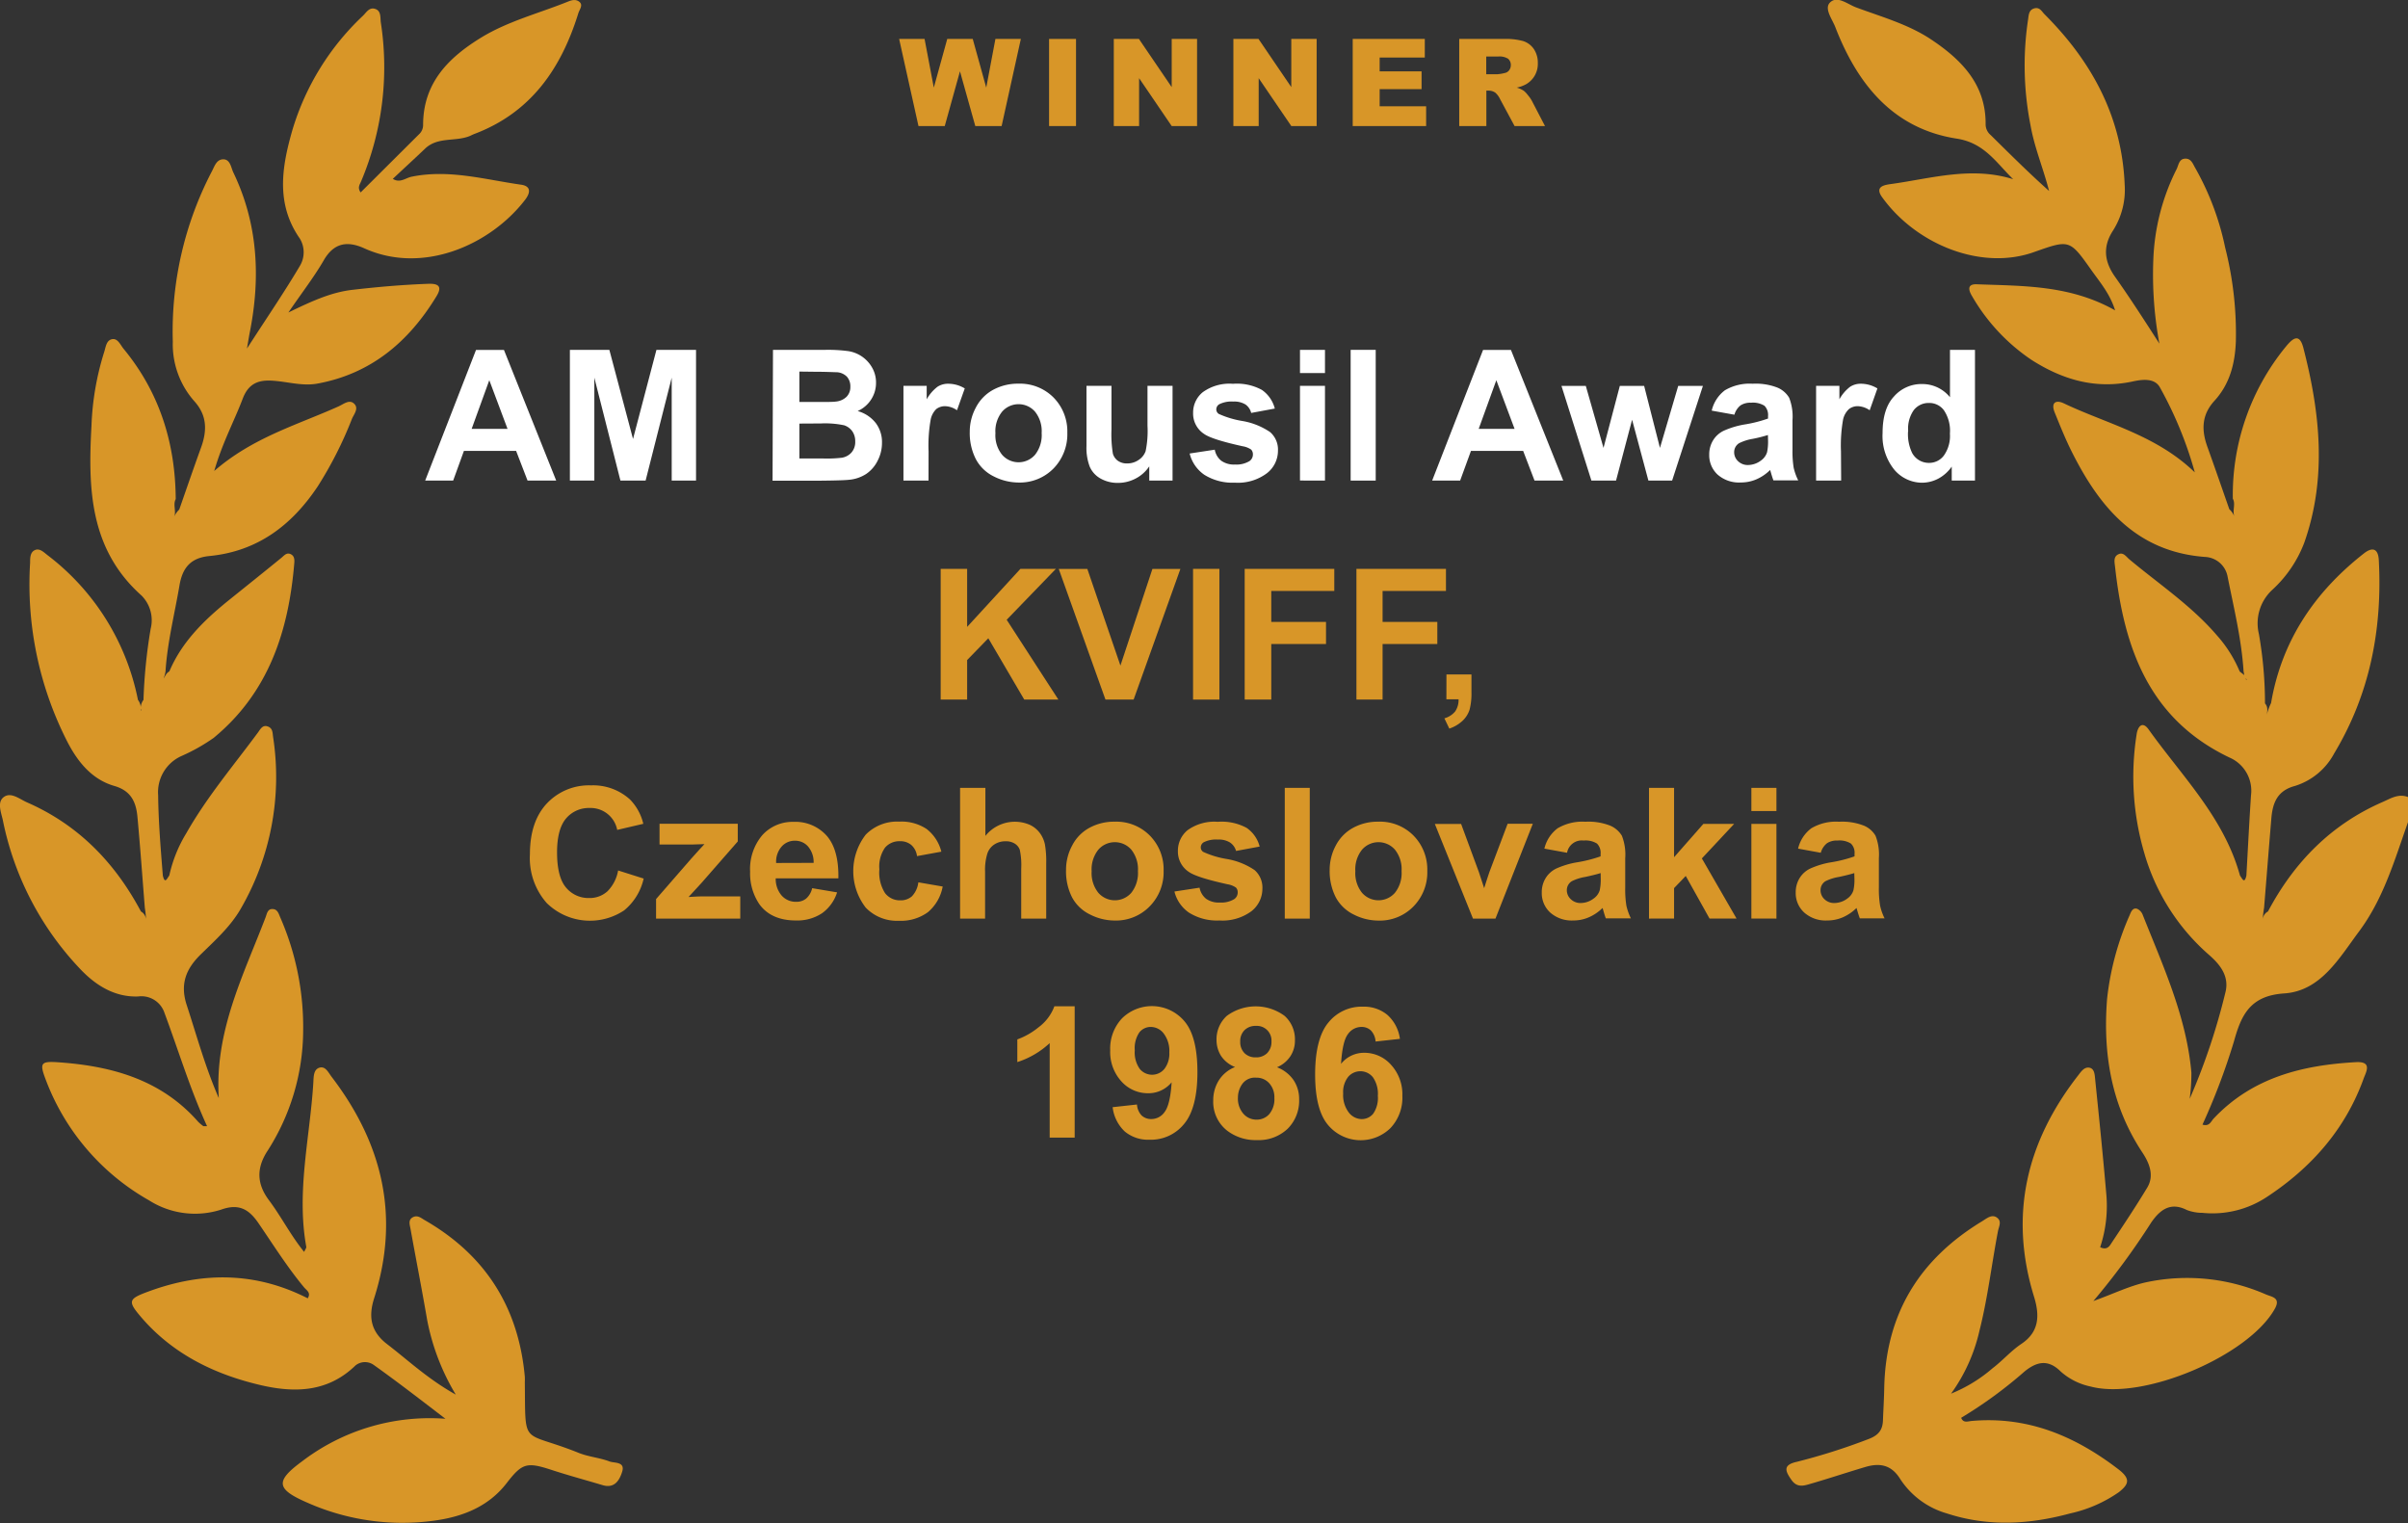 <svg xmlns="http://www.w3.org/2000/svg" viewBox="0 0 395.88 250.35"><rect x="0" y="0" width="395.88" height="250.35" fill="#333333" stroke="none"/><defs><style>.cls-1{fill:#fff;}.cls-2{fill:#d89628;}</style></defs><g id="Layer_2" data-name="Layer 2"><g id="Layer_1-2" data-name="Layer 1"><path class="cls-1" d="M91.44,79H86.73l-1.88-4.88H76.27L74.5,79H69.9l8.36-21.48h4.59Zm-8-8.5-3-8-2.9,8Z"/><path class="cls-1" d="M93.69,79V57.51h6.49l3.89,14.65,3.85-14.65h6.51V79h-4V62.08L106.14,79H102L97.71,62.08V79Z"/><path class="cls-1" d="M127.08,57.51h8.59a25.1,25.1,0,0,1,3.8.21,5.45,5.45,0,0,1,3.89,2.68,4.89,4.89,0,0,1,.66,2.52,5,5,0,0,1-.81,2.76A5.08,5.08,0,0,1,141,67.57a5.72,5.72,0,0,1,3,2,5.2,5.2,0,0,1,1,3.24,6.29,6.29,0,0,1-.68,2.85,5.67,5.67,0,0,1-1.86,2.21,6.15,6.15,0,0,1-2.91,1c-.72.08-2.46.13-5.23.15h-7.31Zm4.34,3.57v5h2.84c1.69,0,2.74,0,3.15-.07a2.9,2.9,0,0,0,1.75-.77,2.27,2.27,0,0,0,.64-1.68,2.36,2.36,0,0,0-.55-1.62,2.52,2.52,0,0,0-1.63-.75c-.43,0-1.67-.08-3.71-.08Zm0,8.55v5.74h4a20.94,20.94,0,0,0,3-.13,2.71,2.71,0,0,0,1.57-.86,2.63,2.63,0,0,0,.61-1.83,2.83,2.83,0,0,0-.47-1.64,2.65,2.65,0,0,0-1.35-1,15.15,15.15,0,0,0-3.85-.3Z"/><path class="cls-1" d="M152.65,79h-4.12V63.43h3.82v2.21a6.76,6.76,0,0,1,1.77-2.06,3.16,3.16,0,0,1,1.78-.5,5.28,5.28,0,0,1,2.71.77l-1.28,3.59a3.57,3.57,0,0,0-1.93-.67,2.35,2.35,0,0,0-1.47.47A3.3,3.3,0,0,0,153,69a24.44,24.44,0,0,0-.34,5.21Z"/><path class="cls-1" d="M159.43,71a8.34,8.34,0,0,1,1-4,6.91,6.91,0,0,1,2.86-2.93,8.46,8.46,0,0,1,4.14-1,7.78,7.78,0,0,1,5.79,2.29,7.93,7.93,0,0,1,2.25,5.79A8.06,8.06,0,0,1,173.21,77a7.75,7.75,0,0,1-5.74,2.32,9.07,9.07,0,0,1-4.08-1,6.62,6.62,0,0,1-2.95-2.83A9.41,9.41,0,0,1,159.43,71Zm4.22.22a5.11,5.11,0,0,0,1.1,3.54,3.59,3.59,0,0,0,5.41,0,5.2,5.2,0,0,0,1.09-3.57,5.12,5.12,0,0,0-1.09-3.52,3.59,3.59,0,0,0-5.41,0A5.12,5.12,0,0,0,163.65,71.21Z"/><path class="cls-1" d="M188.94,79V76.66a6,6,0,0,1-2.23,2,6.24,6.24,0,0,1-2.92.72,5.68,5.68,0,0,1-2.81-.69,4.14,4.14,0,0,1-1.81-1.94,8.63,8.63,0,0,1-.55-3.44V63.43h4.11v7.15a19.93,19.93,0,0,0,.23,4,2.21,2.21,0,0,0,.83,1.17,2.53,2.53,0,0,0,1.52.43,3.23,3.23,0,0,0,1.89-.58,2.86,2.86,0,0,0,1.14-1.43,16.38,16.38,0,0,0,.31-4.2V63.43h4.12V79Z"/><path class="cls-1" d="M195.58,74.55l4.13-.63a3,3,0,0,0,1.07,1.82,3.59,3.59,0,0,0,2.26.62,4.09,4.09,0,0,0,2.4-.58,1.32,1.32,0,0,0,.54-1.1,1.12,1.12,0,0,0-.29-.78,3.49,3.49,0,0,0-1.38-.54q-5-1.1-6.31-2a4,4,0,0,1-1.85-3.5,4.3,4.3,0,0,1,1.6-3.4,7.48,7.48,0,0,1,4.95-1.37,8.6,8.6,0,0,1,4.75,1,5.32,5.32,0,0,1,2.13,3.07l-3.88.72a2.39,2.39,0,0,0-.94-1.39,3.5,3.5,0,0,0-2-.48,4.52,4.52,0,0,0-2.33.45,1,1,0,0,0-.47.84.9.9,0,0,0,.41.74,15.43,15.43,0,0,0,3.85,1.16,11.52,11.52,0,0,1,4.59,1.83,3.8,3.8,0,0,1,1.29,3.06,4.68,4.68,0,0,1-1.79,3.68A7.92,7.92,0,0,1,203,79.34a8.71,8.71,0,0,1-5-1.29A6,6,0,0,1,195.58,74.55Z"/><path class="cls-1" d="M213.72,61.32V57.51h4.11v3.81Zm0,17.67V63.43h4.11V79Z"/><path class="cls-1" d="M222.05,79V57.51h4.12V79Z"/><path class="cls-1" d="M257,79h-4.72l-1.87-4.88h-8.58L240.05,79h-4.6l8.37-21.48h4.58Zm-8-8.5-3-8-2.9,8Z"/><path class="cls-1" d="M261.63,79l-4.92-15.56h4l2.91,10.19,2.68-10.19h4l2.6,10.19,3-10.19h4.06L274.9,79H271l-2.68-10-2.64,10Z"/><path class="cls-1" d="M285.14,68.17l-3.73-.67a5.84,5.84,0,0,1,2.16-3.34,8,8,0,0,1,4.57-1.08,9.8,9.8,0,0,1,4.11.65,4.1,4.1,0,0,1,1.89,1.65,8.45,8.45,0,0,1,.55,3.69l0,4.8a17.07,17.07,0,0,0,.19,3,9,9,0,0,0,.75,2.09h-4.08c-.1-.28-.24-.68-.39-1.22-.07-.24-.12-.41-.15-.48a7.37,7.37,0,0,1-2.25,1.53,6.38,6.38,0,0,1-2.57.52A5.32,5.32,0,0,1,282.36,78,4.33,4.33,0,0,1,281,74.74a4.4,4.4,0,0,1,.63-2.35,4.14,4.14,0,0,1,1.77-1.59,14.2,14.2,0,0,1,3.27-1,21.74,21.74,0,0,0,4-1v-.41a2.14,2.14,0,0,0-.59-1.69,3.56,3.56,0,0,0-2.21-.5,2.92,2.92,0,0,0-1.71.43A3,3,0,0,0,285.14,68.17Zm5.51,3.34a23.32,23.32,0,0,1-2.51.63,7.85,7.85,0,0,0-2.24.72,1.73,1.73,0,0,0-.8,1.45,2,2,0,0,0,.64,1.5,2.26,2.26,0,0,0,1.64.63,3.6,3.6,0,0,0,2.13-.74,2.62,2.62,0,0,0,1-1.36,8.54,8.54,0,0,0,.16-2Z"/><path class="cls-1" d="M302.69,79h-4.12V63.43h3.83v2.21a6.62,6.62,0,0,1,1.76-2.06,3.19,3.19,0,0,1,1.78-.5,5.28,5.28,0,0,1,2.71.77l-1.27,3.59a3.62,3.62,0,0,0-1.94-.67,2.32,2.32,0,0,0-1.46.47A3.3,3.3,0,0,0,303,69a24.44,24.44,0,0,0-.34,5.21Z"/><path class="cls-1" d="M324.69,79h-3.82V76.7a6.31,6.31,0,0,1-2.25,2,5.82,5.82,0,0,1-2.61.65,6,6,0,0,1-4.6-2.16,8.81,8.81,0,0,1-1.91-6q0-4,1.86-6a6,6,0,0,1,4.7-2.06,5.83,5.83,0,0,1,4.52,2.17V57.51h4.11Zm-11-8.12a7.11,7.11,0,0,0,.68,3.6,3.12,3.12,0,0,0,2.79,1.61,3,3,0,0,0,2.41-1.2,5.55,5.55,0,0,0,1-3.61,6.05,6.05,0,0,0-1-3.86,3,3,0,0,0-2.47-1.18,3.09,3.09,0,0,0-2.46,1.16A5.27,5.27,0,0,0,313.71,70.87Z"/><path class="cls-2" d="M154.65,115V93.51H159v9.54l8.76-9.54h5.83l-8.09,8.37L174,115h-5.61l-5.91-10.08L159,108.5V115Z"/><path class="cls-2" d="M181.74,115l-7.68-21.48h4.7l5.44,15.89,5.26-15.89h4.6L186.37,115Z"/><path class="cls-2" d="M196.14,115V93.51h4.33V115Z"/><path class="cls-2" d="M204.63,115V93.51h14.73v3.63H209v5.09h9v3.63h-9V115Z"/><path class="cls-2" d="M223,115V93.51h14.72v3.63H227.3v5.09h9v3.63h-9V115Z"/><path class="cls-2" d="M237.8,110.87h4.11v2.94a10.53,10.53,0,0,1-.3,2.82,4.31,4.31,0,0,1-1.17,1.86,6,6,0,0,1-2.17,1.28l-.81-1.69a3.49,3.49,0,0,0,1.77-1.13,3.33,3.33,0,0,0,.56-2h-2Z"/><path class="cls-2" d="M101.62,143.09l4.2,1.33a9.4,9.4,0,0,1-3.21,5.23,10.14,10.14,0,0,1-12.74-1.22,11.16,11.16,0,0,1-2.75-8c0-3.58.92-6.35,2.76-8.33a9.5,9.5,0,0,1,7.29-3,9,9,0,0,1,6.4,2.32,8.47,8.47,0,0,1,2.19,4l-4.29,1a4.45,4.45,0,0,0-4.52-3.6,4.89,4.89,0,0,0-3.88,1.71q-1.48,1.73-1.49,5.56c0,2.71.49,4.65,1.47,5.8a4.78,4.78,0,0,0,3.81,1.73,4.35,4.35,0,0,0,3-1.1A6.42,6.42,0,0,0,101.62,143.09Z"/><path class="cls-2" d="M107.86,151v-3.21l5.83-6.7c1-1.09,1.66-1.87,2.12-2.33q-.72,0-1.89.06l-5.49,0v-3.41h12.86v2.91l-6,6.86-2.09,2.27c1.14-.07,1.85-.1,2.12-.1h6.38V151Z"/><path class="cls-2" d="M133.52,146l4.1.69a6.72,6.72,0,0,1-2.49,3.44,7.39,7.39,0,0,1-4.27,1.18c-2.71,0-4.71-.89-6-2.65a9,9,0,0,1-1.54-5.37,8.62,8.62,0,0,1,2-6,6.68,6.68,0,0,1,5.12-2.19,6.91,6.91,0,0,1,5.48,2.29q2,2.3,1.91,7H127.53a4.15,4.15,0,0,0,1,2.85,3.1,3.1,0,0,0,2.37,1,2.48,2.48,0,0,0,1.63-.53A3.18,3.18,0,0,0,133.52,146Zm.24-4.16a3.93,3.93,0,0,0-.93-2.71,2.8,2.8,0,0,0-2.13-.93,2.84,2.84,0,0,0-2.23,1,3.76,3.76,0,0,0-.87,2.66Z"/><path class="cls-2" d="M154.76,140l-4,.73a2.93,2.93,0,0,0-.94-1.83,2.8,2.8,0,0,0-1.88-.62,3.08,3.08,0,0,0-2.45,1.07,5.42,5.42,0,0,0-.92,3.55,6.3,6.3,0,0,0,.93,3.91A3.07,3.07,0,0,0,148,148a2.8,2.8,0,0,0,1.92-.66,4.05,4.05,0,0,0,1.06-2.3l4,.69a7.2,7.2,0,0,1-2.42,4.21,7.53,7.53,0,0,1-4.79,1.42,7.11,7.11,0,0,1-5.44-2.16,9.8,9.8,0,0,1,0-12,7.21,7.21,0,0,1,5.5-2.14,7.48,7.48,0,0,1,4.52,1.22A6.8,6.8,0,0,1,154.76,140Z"/><path class="cls-2" d="M162,129.51v7.9a6.2,6.2,0,0,1,7.33-1.81A4.36,4.36,0,0,1,171,137a4.79,4.79,0,0,1,.79,1.82,16.35,16.35,0,0,1,.21,3.09V151h-4.11v-8.22a11.94,11.94,0,0,0-.24-3.11,2,2,0,0,0-.83-1,2.71,2.71,0,0,0-1.48-.38,3.31,3.31,0,0,0-1.83.5,2.85,2.85,0,0,0-1.18,1.5,8.87,8.87,0,0,0-.38,3V151h-4.11V129.51Z"/><path class="cls-2" d="M175.26,143a8.34,8.34,0,0,1,1-4,6.86,6.86,0,0,1,2.86-2.93,8.46,8.46,0,0,1,4.14-1,7.74,7.74,0,0,1,5.78,2.29,7.9,7.9,0,0,1,2.26,5.79A8,8,0,0,1,189,149a7.73,7.73,0,0,1-5.73,2.32,8.94,8.94,0,0,1-4.08-1,6.57,6.57,0,0,1-2.95-2.83A9.41,9.41,0,0,1,175.26,143Zm4.21.22a5.16,5.16,0,0,0,1.1,3.54,3.6,3.6,0,0,0,5.42,0,5.26,5.26,0,0,0,1.09-3.57,5.17,5.17,0,0,0-1.09-3.52,3.6,3.6,0,0,0-5.42,0A5.17,5.17,0,0,0,179.47,143.21Z"/><path class="cls-2" d="M193.08,146.55l4.13-.63a3.06,3.06,0,0,0,1.07,1.82,3.59,3.59,0,0,0,2.26.62,4.09,4.09,0,0,0,2.4-.58,1.32,1.32,0,0,0,.54-1.1,1.08,1.08,0,0,0-.29-.78,3.36,3.36,0,0,0-1.38-.54q-5-1.1-6.31-2a4,4,0,0,1-1.85-3.5,4.35,4.35,0,0,1,1.6-3.4,7.52,7.52,0,0,1,4.95-1.37,8.6,8.6,0,0,1,4.75,1,5.34,5.34,0,0,1,2.14,3.07l-3.88.72a2.45,2.45,0,0,0-1-1.39,3.47,3.47,0,0,0-2-.48,4.5,4.5,0,0,0-2.33.45,1,1,0,0,0-.47.84.88.88,0,0,0,.41.74,15.13,15.13,0,0,0,3.84,1.16,11.52,11.52,0,0,1,4.6,1.83,3.82,3.82,0,0,1,1.28,3.06,4.7,4.7,0,0,1-1.78,3.68,8,8,0,0,1-5.29,1.54,8.65,8.65,0,0,1-5-1.29A5.94,5.94,0,0,1,193.08,146.55Z"/><path class="cls-2" d="M211.22,151V129.51h4.11V151Z"/><path class="cls-2" d="M218.6,143a8.45,8.45,0,0,1,1-4,6.94,6.94,0,0,1,2.87-2.93,8.39,8.39,0,0,1,4.13-1,7.75,7.75,0,0,1,5.79,2.29,7.94,7.94,0,0,1,2.26,5.79,8,8,0,0,1-2.28,5.86,7.73,7.73,0,0,1-5.74,2.32,9,9,0,0,1-4.08-1,6.67,6.67,0,0,1-2.95-2.83A9.53,9.53,0,0,1,218.6,143Zm4.22.22a5.16,5.16,0,0,0,1.1,3.54,3.59,3.59,0,0,0,5.41,0,5.2,5.2,0,0,0,1.09-3.57,5.12,5.12,0,0,0-1.09-3.52,3.59,3.59,0,0,0-5.41,0A5.17,5.17,0,0,0,222.82,143.21Z"/><path class="cls-2" d="M242.16,151l-6.27-15.56h4.32l2.93,7.94L244,146c.22-.67.36-1.12.42-1.33.14-.44.28-.88.44-1.32l3-7.94H252L245.86,151Z"/><path class="cls-2" d="M257.64,140.18l-3.74-.68a5.85,5.85,0,0,1,2.17-3.34,8,8,0,0,1,4.57-1.08,9.75,9.75,0,0,1,4.1.65,4.13,4.13,0,0,1,1.9,1.65,8.45,8.45,0,0,1,.55,3.69l0,4.8a17.07,17.07,0,0,0,.19,3,9.42,9.42,0,0,0,.74,2.09H264c-.11-.28-.24-.68-.39-1.22-.07-.24-.12-.41-.15-.48a7.41,7.41,0,0,1-2.26,1.53,6.3,6.3,0,0,1-2.56.52,5.32,5.32,0,0,1-3.79-1.31,4.33,4.33,0,0,1-1.38-3.29,4.4,4.4,0,0,1,.63-2.35,4.17,4.17,0,0,1,1.76-1.59,14,14,0,0,1,3.28-1,22.63,22.63,0,0,0,4-1v-.41a2.14,2.14,0,0,0-.59-1.69,3.56,3.56,0,0,0-2.21-.5,2.45,2.45,0,0,0-2.71,2Zm5.51,3.34c-.53.17-1.37.38-2.51.63a7.61,7.61,0,0,0-2.24.71,1.72,1.72,0,0,0-.81,1.45,2,2,0,0,0,.65,1.5,2.26,2.26,0,0,0,1.64.63,3.55,3.55,0,0,0,2.12-.74,2.58,2.58,0,0,0,1-1.36,8.5,8.5,0,0,0,.16-2Z"/><path class="cls-2" d="M271.1,151V129.51h4.12v11.4l4.82-5.48h5.06l-5.31,5.68,5.7,9.88h-4.44l-3.91-7-1.92,2v5Z"/><path class="cls-2" d="M287.93,133.32v-3.81h4.12v3.81Zm0,17.67V135.43h4.12V151Z"/><path class="cls-2" d="M299.34,140.18l-3.73-.68a5.8,5.8,0,0,1,2.17-3.34,7.92,7.92,0,0,1,4.57-1.08,9.78,9.78,0,0,1,4.1.65,4,4,0,0,1,1.89,1.65,8.45,8.45,0,0,1,.55,3.69l0,4.8a16.85,16.85,0,0,0,.2,3,8.94,8.94,0,0,0,.74,2.09h-4.07c-.11-.28-.24-.68-.4-1.22-.07-.24-.12-.41-.15-.48a7.37,7.37,0,0,1-2.25,1.53,6.35,6.35,0,0,1-2.57.52,5.28,5.28,0,0,1-3.78-1.31,4.3,4.3,0,0,1-1.39-3.29,4.4,4.4,0,0,1,.63-2.35,4.14,4.14,0,0,1,1.77-1.59,13.93,13.93,0,0,1,3.27-1,22.14,22.14,0,0,0,4-1v-.41a2.1,2.1,0,0,0-.59-1.69,3.54,3.54,0,0,0-2.21-.5,2.92,2.92,0,0,0-1.71.43A3,3,0,0,0,299.34,140.18Zm5.51,3.34c-.53.17-1.36.38-2.5.63a7.71,7.71,0,0,0-2.25.71,1.73,1.73,0,0,0-.8,1.45,2,2,0,0,0,.64,1.5,2.26,2.26,0,0,0,1.64.63,3.58,3.58,0,0,0,2.13-.74,2.56,2.56,0,0,0,1-1.36,8,8,0,0,0,.16-2Z"/><path class="cls-2" d="M176.68,187h-4.11V171.47a14.16,14.16,0,0,1-5.32,3.12v-3.73a12,12,0,0,0,3.5-2,7.53,7.53,0,0,0,2.59-3.44h3.34Z"/><path class="cls-2" d="M182.92,182l4-.44a2.89,2.89,0,0,0,.76,1.8,2.26,2.26,0,0,0,1.63.59,2.63,2.63,0,0,0,2.16-1.17c.6-.78,1-2.41,1.15-4.87a4.93,4.93,0,0,1-3.89,1.8,5.82,5.82,0,0,1-4.37-1.95,7.15,7.15,0,0,1-1.84-5.09,7.27,7.27,0,0,1,1.94-5.27,7,7,0,0,1,10.31.53c1.4,1.68,2.09,4.46,2.09,8.31s-.72,6.76-2.18,8.5a7,7,0,0,1-5.68,2.61,6,6,0,0,1-4.07-1.34A6.51,6.51,0,0,1,182.92,182Zm9.32-9a4.74,4.74,0,0,0-.91-3.09,2.7,2.7,0,0,0-2.12-1.1,2.38,2.38,0,0,0-1.9.9,4.6,4.6,0,0,0-.75,2.95,4.65,4.65,0,0,0,.82,3.05,2.62,2.62,0,0,0,4.05,0A4.1,4.1,0,0,0,192.24,173Z"/><path class="cls-2" d="M203.05,175.4a4.84,4.84,0,0,1-2.32-1.85A4.9,4.9,0,0,1,200,171a5.21,5.21,0,0,1,1.68-4,8,8,0,0,1,9.52,0,5.18,5.18,0,0,1,1.69,4,4.66,4.66,0,0,1-.77,2.66,4.94,4.94,0,0,1-2.18,1.78,5.79,5.79,0,0,1,2.71,2.09,5.56,5.56,0,0,1,.93,3.18,6.5,6.5,0,0,1-1.89,4.84,6.91,6.91,0,0,1-5.05,1.86,7.68,7.68,0,0,1-4.88-1.54,6,6,0,0,1-2.3-5,6.13,6.13,0,0,1,.87-3.2A5.55,5.55,0,0,1,203.05,175.4Zm.47,5a3.76,3.76,0,0,0,.87,2.65,2.82,2.82,0,0,0,2.18,1,2.74,2.74,0,0,0,2.11-.92,3.82,3.82,0,0,0,.83-2.64,3.41,3.41,0,0,0-.85-2.43,2.8,2.8,0,0,0-2.15-.91,2.55,2.55,0,0,0-2.25,1A3.81,3.81,0,0,0,203.52,180.45Zm.38-9.2a2.56,2.56,0,0,0,.7,1.92,2.51,2.51,0,0,0,1.85.69,2.54,2.54,0,0,0,1.87-.69,2.61,2.61,0,0,0,.71-1.93,2.4,2.4,0,0,0-2.54-2.55,2.55,2.55,0,0,0-1.89.7A2.51,2.51,0,0,0,203.9,171.25Z"/><path class="cls-2" d="M230.15,170.77l-4,.44a2.93,2.93,0,0,0-.77-1.82,2.21,2.21,0,0,0-1.59-.58A2.71,2.71,0,0,0,221.6,170q-.9,1.17-1.13,4.88a4.81,4.81,0,0,1,3.82-1.82,5.84,5.84,0,0,1,4.42,2,7.15,7.15,0,0,1,1.84,5.07,7.27,7.27,0,0,1-1.94,5.29,7,7,0,0,1-10.31-.53c-1.4-1.69-2.09-4.45-2.09-8.29s.72-6.77,2.18-8.51a7,7,0,0,1,5.67-2.61,6,6,0,0,1,4.05,1.37A6.42,6.42,0,0,1,230.15,170.77Zm-9.33,9a4.7,4.7,0,0,0,.92,3.1,2.72,2.72,0,0,0,2.11,1.09,2.43,2.43,0,0,0,1.91-.89,4.57,4.57,0,0,0,.76-2.93,4.76,4.76,0,0,0-.82-3.07,2.64,2.64,0,0,0-4.06-.05A4,4,0,0,0,220.82,179.75Z"/><path class="cls-2" d="M23.81,149.22c-.4-5-.75-9.94-1.21-14.9-.22-2.42-1-4.32-3.82-5.13-3.79-1.1-6.14-4.14-7.83-7.5a56.88,56.88,0,0,1-6-29.18c0-.79,0-1.72.78-2.08s1.46.34,2.07.82a39.54,39.54,0,0,1,14.88,23.8,2.39,2.39,0,0,1,.45,1.06,5.85,5.85,0,0,1,0,.73c.16-.12,0-.26,0-.41a2.31,2.31,0,0,1,.46-1.38,86.54,86.54,0,0,1,1.18-11.69,5.75,5.75,0,0,0-1.51-5.47c-8.55-7.63-8.79-17.65-8.22-27.9a45.69,45.69,0,0,1,2.08-12.1c.27-.82.34-1.93,1.29-2.13s1.38.94,1.91,1.58c5.91,7.17,8.51,15.5,8.57,24.7-.48.9.09,1.88-.23,2.87a3.44,3.44,0,0,1,.81-1.15c1.19-3.41,2.36-6.82,3.59-10.21,1-2.77,1-5.28-1.14-7.63a14.1,14.1,0,0,1-3.51-9.73,56.84,56.84,0,0,1,6.41-28c.45-.84.76-2,1.9-2s1.26,1.37,1.65,2.18c4.06,8.47,4.49,17.32,2.67,26.39-.11.57-.2,1.14-.44,2.54,3.22-5,6.09-9.18,8.69-13.57a4.35,4.35,0,0,0,0-4.52c-4-5.72-2.94-11.83-1.23-17.8A42.48,42.48,0,0,1,59.68,2.58c.54-.52,1-1.39,1.92-1.14,1.07.29.9,1.35,1,2.2a48.23,48.23,0,0,1-3.24,26.19c-.21.52-.63,1-.07,1.8l9.57-9.53a2.05,2.05,0,0,0,.7-1.55c0-7,4.27-11.15,9.62-14.42C83.55,3.48,88.55,2.2,93.26.31c.59-.24,1.35-.54,2,0s0,1.27-.18,1.86c-2.82,9.11-7.81,16.37-17.15,19.87-.27.11-.53.25-.8.36-2.34.9-5.16.08-7.21,2-1.75,1.67-3.54,3.3-5.34,5,1.18.75,2.1-.15,3.08-.35,6.14-1.26,12.07.47,18,1.31,1.55.22,1.67,1.19.64,2.52-5.71,7.4-16.79,12.3-26.41,7.94-2.76-1.25-5-.94-6.68,2-1.57,2.7-3.5,5.19-5.8,8.55,3.85-1.87,7-3.31,10.48-3.72,4.2-.49,8.39-.85,12.61-1,1.86-.05,2.11.67,1.24,2.08C67.19,56.19,61,61.43,52.22,63.05c-2.58.48-5.06-.36-7.6-.48-2.34-.12-3.83.62-4.73,3-1.41,3.7-3.32,7.2-4.67,11.85,6.38-5.54,13.68-7.57,20.47-10.63.78-.36,1.69-1.12,2.44-.51,1,.82,0,1.85-.3,2.65a63.85,63.85,0,0,1-5.58,11C48,86.32,42.36,90.63,34.44,91.4c-3,.29-4.42,1.82-4.93,4.81-.8,4.72-2,9.38-2.3,14.18a6.18,6.18,0,0,1-.31,1.15c.23-.31.4-.89.94-1.17,2-4.74,5.55-8.26,9.45-11.44,3-2.42,6-4.81,8.94-7.21.44-.35.85-.93,1.51-.65s.69.89.64,1.5c-.93,11.19-4.22,21.28-13.26,28.73a30.42,30.42,0,0,1-5.34,3A6.51,6.51,0,0,0,26,130.72c.05,4.42.42,8.81.77,13.21.35,1.49.7.43,1.06,0a22.65,22.65,0,0,1,2.82-7c3.35-5.9,7.74-11.08,11.76-16.52.39-.53.75-1.29,1.59-1s.8,1,.89,1.68a43.25,43.25,0,0,1-5.32,28.31c-1.7,2.94-4.19,5.16-6.57,7.49s-3.46,4.83-2.29,8.37c1.64,5,3,10.06,5.26,15.25-.71-11,4.07-20.23,7.7-29.74.23-.62.33-1.45,1.27-1.33.67.08.88.74,1.09,1.26a45.06,45.06,0,0,1,3.81,18.82A36.81,36.81,0,0,1,44,189.15c-1.77,2.7-1.9,5.31.2,8.12S47.74,203,50,205.79c.17-.39.39-.64.35-.85-1.64-9.07.61-18,1.16-26.93.06-.94,0-2.2,1-2.5s1.47.79,2,1.49c8.41,11,11.27,23,7,36.41-.91,2.86-.68,5.38,2.1,7.52,3.48,2.66,6.65,5.7,11.32,8.32A37.47,37.47,0,0,1,70.23,217c-.86-5-1.84-10-2.74-15-.11-.63-.42-1.43.32-1.87s1.31,0,1.91.38q15,8.56,16.56,25.79a8.61,8.61,0,0,1,0,.88c.14,10.9-.65,7.82,8.84,11.64,1.62.66,3.44.79,5.07,1.41.81.31,2.61,0,2.1,1.68-.41,1.34-1.21,2.81-3.19,2.23-2.81-.84-5.64-1.6-8.42-2.51-4.07-1.33-4.83-1.13-7.37,2.15-3,3.9-7.28,5.56-11.95,6.19a38.53,38.53,0,0,1-20.7-2.9c-5.28-2.27-5.47-3.56-1-6.85a34.61,34.61,0,0,1,23.57-7c-3.92-3-7.79-6-11.79-8.85a2.48,2.48,0,0,0-3,.09c-4.85,4.71-10.7,4.5-16.53,3-7.22-1.82-13.75-5.15-18.71-10.95-2.27-2.65-2.1-3,1.29-4.24,8.85-3.24,17.57-3.2,26.1,1.15.59-.92-.21-1.33-.59-1.79-2.76-3.32-5.07-7-7.49-10.54-1.48-2.16-3.09-3.33-6.09-2.27a14.07,14.07,0,0,1-11.91-1.5A38.23,38.23,0,0,1,7.61,177.72c-1.19-3.09-1-3.33,2.38-3.07,8.62.65,16.58,2.92,22.57,9.73a6.93,6.93,0,0,0,.87.74s.16,0,.61,0c-2.8-6.12-4.7-12.45-7-18.62a4,4,0,0,0-4.32-2.7c-3.85.15-7-1.83-9.54-4.52A49.66,49.66,0,0,1,.47,134.84c-.28-1.29-1-3,.18-3.84s2.57.36,3.8.9c8.43,3.69,14.45,9.9,18.72,17.93A1.63,1.63,0,0,1,24,151.1,15.12,15.12,0,0,0,23.81,149.22Z"/><path class="cls-2" d="M373.37,115.56c1.75-10.26,7.17-18.24,15.24-24.57,1.47-1.16,2.37-.78,2.47,1.09.6,11.3-1.45,22-7.35,31.79a11,11,0,0,1-6.42,5.32c-2.95.78-3.69,2.82-3.9,5.39-.41,4.88-.79,9.76-1.19,14.64a17.59,17.59,0,0,0-.22,1.88,1.63,1.63,0,0,1,.86-1.27c4.29-8.09,10.38-14.31,18.86-18,1.3-.57,2.6-1.42,4.16-.81v4.12c-2.2,6.23-4.05,12.63-8.07,18-3.27,4.4-6.3,9.76-12.27,10.16-5.64.37-7.08,3.57-8.28,7.91a108.44,108.44,0,0,1-5.17,13.66c1.17.36,1.42-.58,1.84-1,6.36-6.75,14.56-8.78,23.4-9.27,2.77-.15,1.62,1.67,1.26,2.69-3,8.32-8.58,14.64-15.87,19.44a16.18,16.18,0,0,1-10.64,2.64,7.2,7.2,0,0,1-2.57-.47c-2.78-1.42-4.51.11-5.88,2.11a119,119,0,0,1-9.48,12.86c3.35-1.21,5.86-2.45,8.6-3.07a32.36,32.36,0,0,1,19.81,2c1,.41,2.44.54,1.41,2.37-4.37,7.76-21.64,15.06-30.27,12.75a10.69,10.69,0,0,1-4.93-2.48c-2.07-2.06-3.95-1.6-5.92,0a71.84,71.84,0,0,1-10.43,7.62c.34.92,1.13.57,1.73.52,9.22-.81,17,2.47,24.19,8,2,1.56,1.6,2.44,0,3.71a22.41,22.41,0,0,1-8,3.49c-6.74,1.83-13.52,2.21-20.27,0a13.63,13.63,0,0,1-7.66-5.64c-1.46-2.37-3.37-2.69-5.72-2-3,.89-6,1.89-9,2.76-1.09.32-2.22.71-3.15-.6-1.06-1.49-1.46-2.49.85-3a102.67,102.67,0,0,0,11.71-3.71c1.64-.6,2.4-1.44,2.46-3.08s.18-3.53.21-5.29C310,216,315.54,207,325.9,200.73c.73-.45,1.57-1.19,2.41-.57s.3,1.46.16,2.22c-1.05,5.48-1.68,11-3.06,16.44a28.32,28.32,0,0,1-4.65,10.27,24.42,24.42,0,0,0,6.83-4.18c1.64-1.24,3-2.84,4.73-4,3-2,3-4.76,2.08-7.75-4.14-13.44-1.25-25.47,7.25-36.38.48-.62,1-1.42,1.85-1.27s.88,1.2.95,1.93c.64,6.24,1.28,12.48,1.82,18.74a21.52,21.52,0,0,1-1,8.84c1,.47,1.45,0,1.84-.65,2-3,4-6,5.89-9.13,1.22-2,.34-4.09-.79-5.79-5.11-7.72-6.51-16.24-5.8-25.26a46.23,46.23,0,0,1,3.73-13.8c.2-.51.5-1.23,1.21-1a1.78,1.78,0,0,1,.92,1c3.35,8.44,7.19,16.73,8,25.94a32,32,0,0,1-.28,4.3,106.11,106.11,0,0,0,5.85-17.41c.75-2.78-.93-4.75-2.77-6.34a35,35,0,0,1-10.54-16.64,44.61,44.61,0,0,1-1.27-19.49c.17-1.29.94-2.32,2-.81,5.49,7.69,12.4,14.49,15,24,.35.42.71,1.48,1.05,0,.25-4.4.47-8.81.76-13.21a5.94,5.94,0,0,0-3.55-6.21c-13.22-6.31-17.33-18-18.8-31.35-.08-.76-.33-1.68.6-2.08.77-.34,1.23.42,1.73.84,4.88,4.08,10.23,7.63,14.42,12.52a21.09,21.09,0,0,1,3.74,5.93c.41.35.92.63.88.93.23.69.34.38.21.31-.4-.23-.32-.8-.45-1.22-.33-5.3-1.6-10.44-2.63-15.62a3.94,3.94,0,0,0-3.73-3.23c-11.22-.85-17.3-8.13-21.89-17.3-1.05-2.09-1.92-4.27-2.8-6.44-.65-1.59.14-2.15,1.51-1.5,7.16,3.4,15.16,5.2,21.52,11.34a63.3,63.3,0,0,0-5.71-13.92c-.87-1.66-3-1.36-4.61-1C344.44,64,339.07,62.4,334,59.17a31.75,31.75,0,0,1-9.76-10.44c-.52-.84-1-2.06.73-2,7.62.29,15.34.1,22.76,4.29-.86-2.76-2.51-4.64-3.92-6.64-3.54-5-3.58-5-9.25-3-8.69,3.2-19.48-1.12-25.12-8.94-1.35-1.86.46-2.05,1.68-2.22,6.54-.93,13.06-2.89,19.85-.76-2.8-2.72-4.74-6-9.34-6.68-10.46-1.65-16.29-9-19.91-18.34-.5-1.29-1.84-3-.89-4,1.2-1.24,2.9.25,4.3.77,4.21,1.57,8.61,2.78,12.37,5.29,4.94,3.3,9,7.36,8.94,13.93a2.32,2.32,0,0,0,.84,1.78c3.13,3.09,6.24,6.19,9.59,9.18-.93-3.66-2.4-7.1-3.05-10.8a50.74,50.74,0,0,1-.42-17.25c.13-.76.08-1.67,1-1.95s1.25.47,1.71.94c7.75,7.74,12.72,16.79,13.19,28a12.49,12.49,0,0,1-1.91,7.56c-1.74,2.66-1.43,5.13.32,7.6,2.53,3.58,4.9,7.27,7.3,11a62,62,0,0,1-1-13.78,35.88,35.88,0,0,1,3.84-14.93c.32-.65.38-1.66,1.39-1.7s1.27.87,1.65,1.51a45,45,0,0,1,4.93,13.1,57.44,57.44,0,0,1,1.76,15.44c-.14,3.63-1,7-3.51,9.74-2.15,2.35-2.16,4.85-1.16,7.61,1.22,3.4,2.4,6.81,3.59,10.22a3.35,3.35,0,0,1,.81,1.14c-.31-1,.26-2-.23-2.86a38.49,38.49,0,0,1,8.72-25c1.18-1.44,2.25-2.24,2.88.22,2.75,10.66,3.9,21.34.15,32A20.21,20.21,0,0,1,373.52,97a7.48,7.48,0,0,0-2.15,7.23,66,66,0,0,1,1,11.4c.5.57.47,1.23.13,2.53A11.25,11.25,0,0,1,373.37,115.56Z"/><path class="cls-2" d="M147.82,6.4H152l1.52,8,2.21-8h4.19l2.22,8,1.51-8h4.18l-3.16,14.32h-4.33l-2.52-9-2.5,9H151Z"/><path class="cls-2" d="M172.47,6.4h4.43V20.72h-4.43Z"/><path class="cls-2" d="M183.11,6.4h4.13l5.39,7.92V6.4h4.17V20.72h-4.17l-5.36-7.87v7.87h-4.16Z"/><path class="cls-2" d="M202.77,6.4h4.13l5.39,7.92V6.4h4.17V20.72h-4.17l-5.36-7.87v7.87h-4.16Z"/><path class="cls-2" d="M222.39,6.4h11.85V9.46h-7.42v2.27h6.89v2.92h-6.89v2.82h7.64v3.25H222.39Z"/><path class="cls-2" d="M239.9,20.72V6.4h7.37a10.89,10.89,0,0,1,3.14.35,3.38,3.38,0,0,1,1.75,1.3,4,4,0,0,1,.66,2.32,3.84,3.84,0,0,1-1.9,3.46,5.34,5.34,0,0,1-1.56.57,4.36,4.36,0,0,1,1.15.52,4.22,4.22,0,0,1,.71.76,5.07,5.07,0,0,1,.62.89L254,20.72h-5l-2.36-4.38a3.35,3.35,0,0,0-.8-1.1,1.88,1.88,0,0,0-1.09-.34h-.39v5.82Zm4.44-8.52h1.87a6.88,6.88,0,0,0,1.17-.2,1.15,1.15,0,0,0,.72-.44,1.38,1.38,0,0,0,.28-.83,1.33,1.33,0,0,0-.44-1.07,2.67,2.67,0,0,0-1.65-.37h-1.95Z"/></g></g></svg>